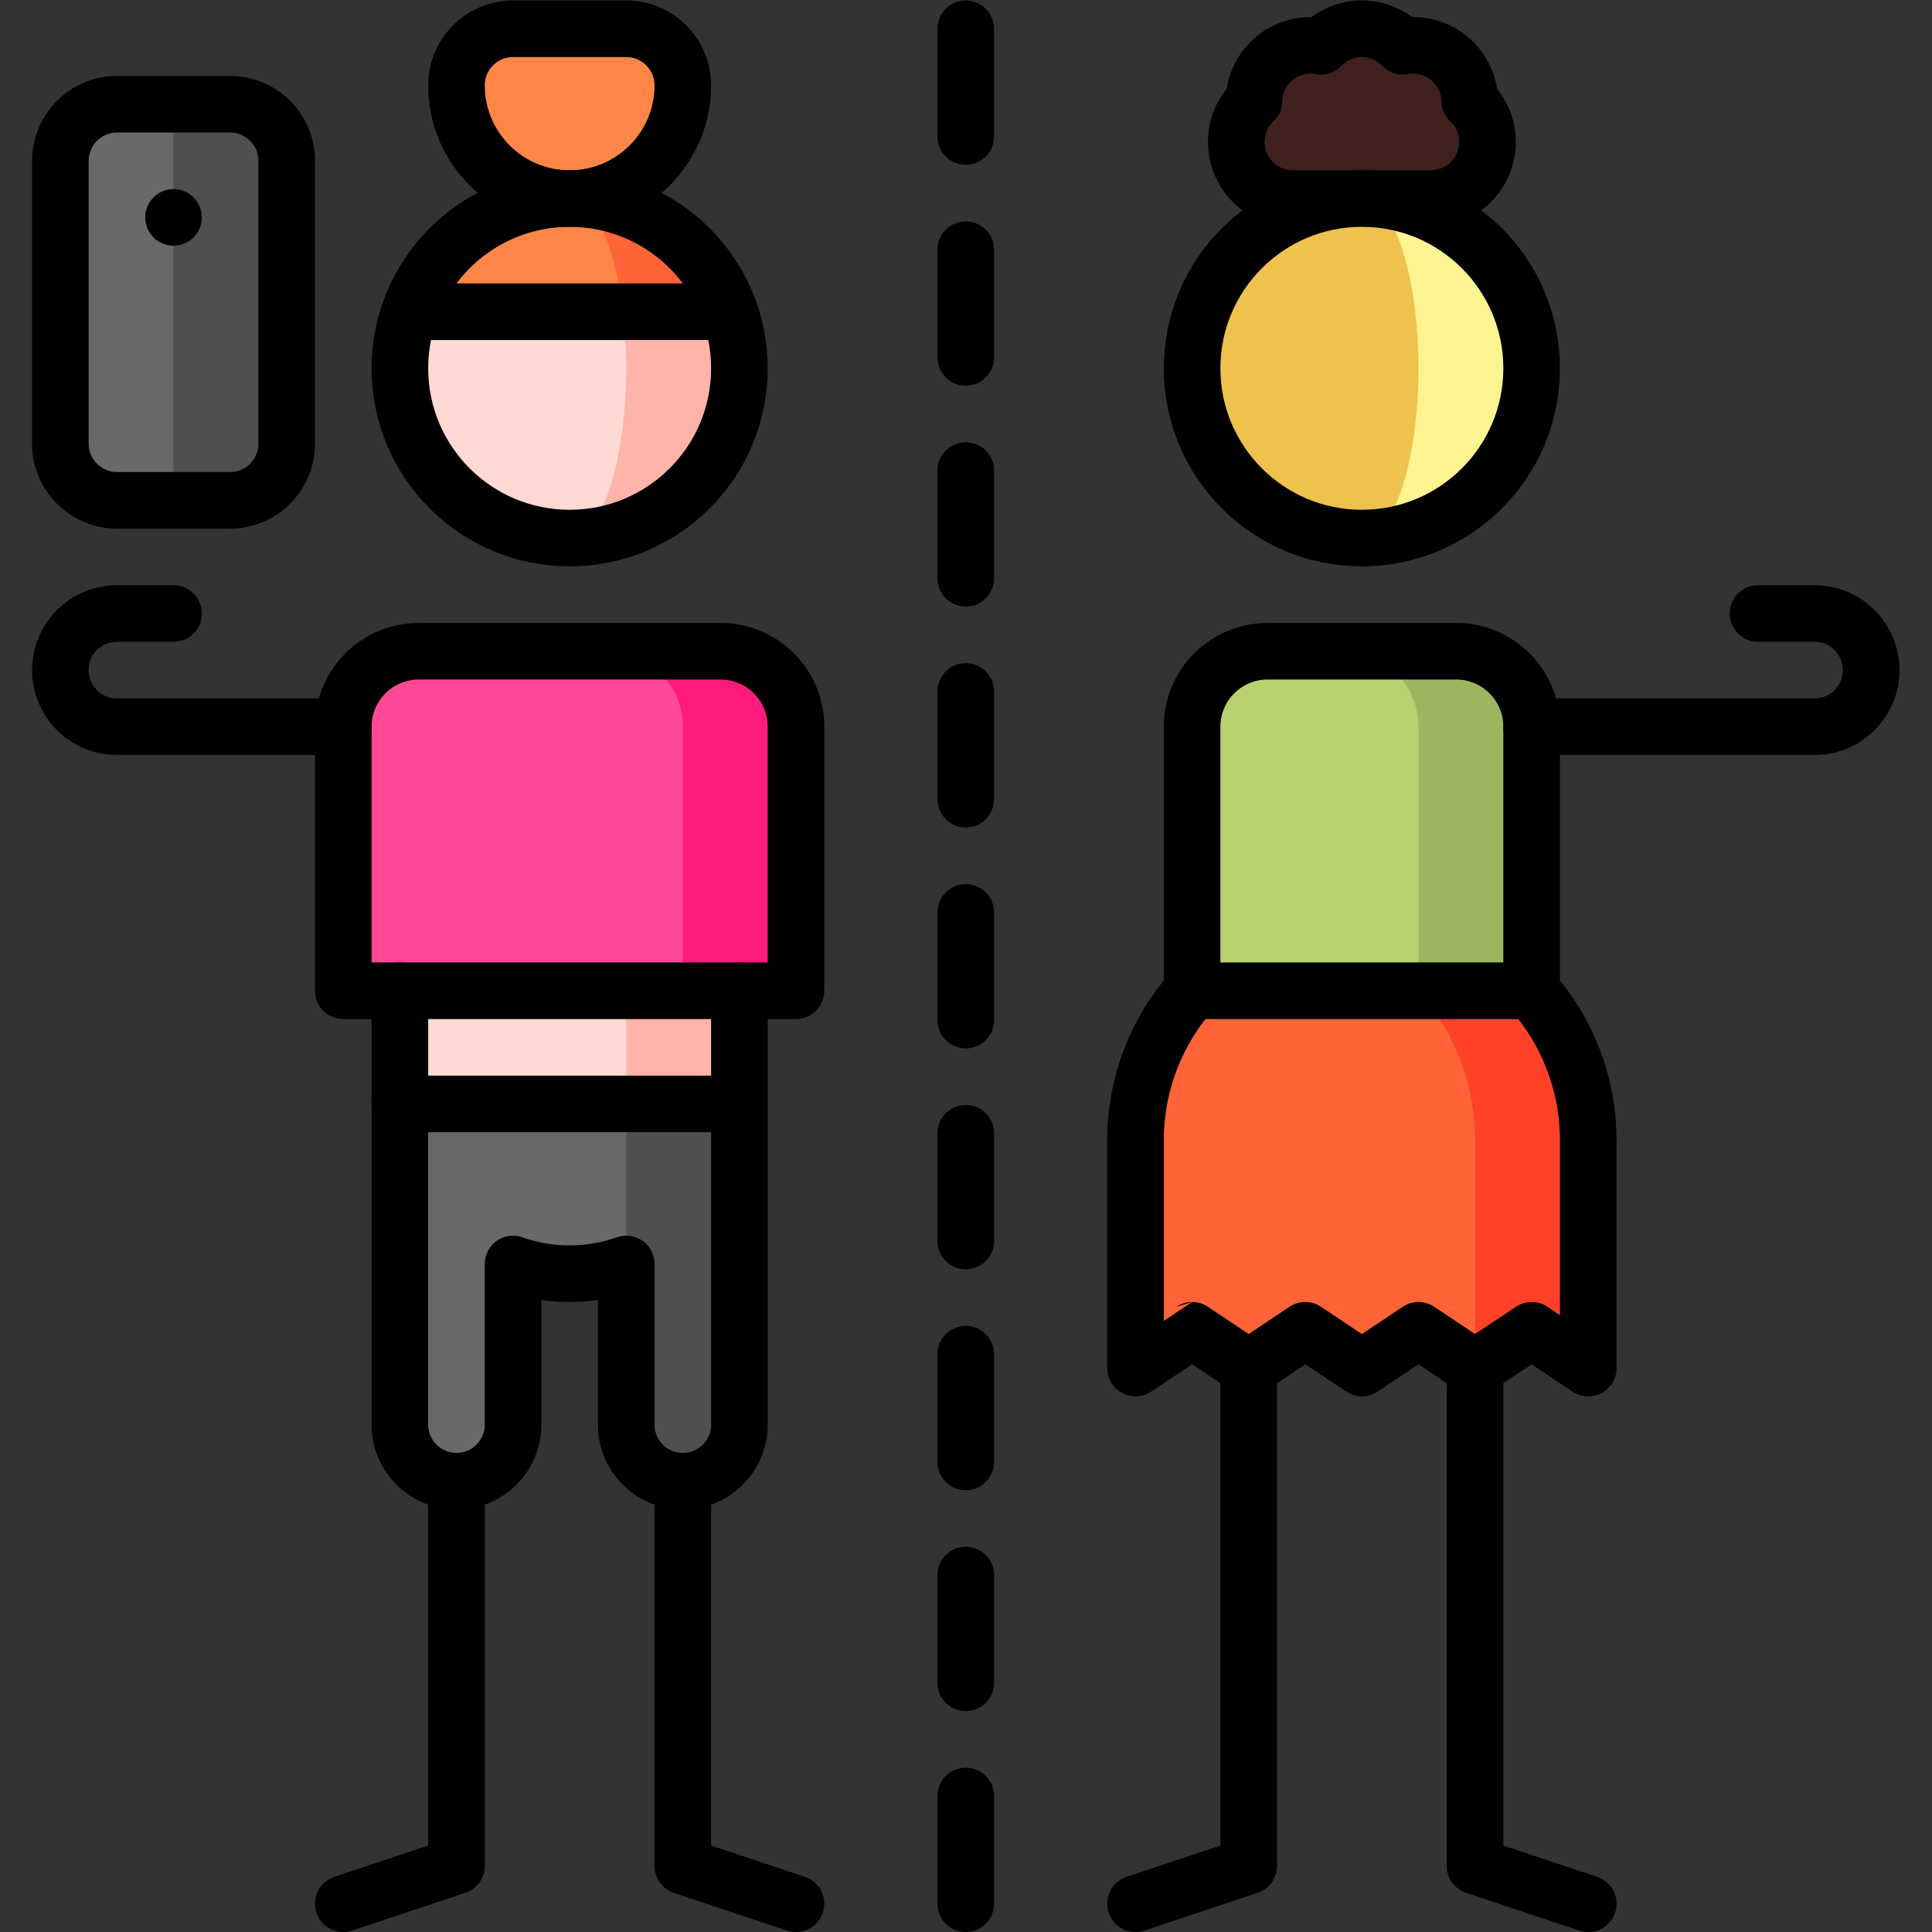<svg xmlns="http://www.w3.org/2000/svg" version="1.1" xmlns:xlink="http://www.w3.org/1999/xlink" width="512" height="512" x="0" y="0" viewBox="0 0 682.667 682.667" style="enable-background:new 0 0 512 512" xml:space="preserve" class=""><rect x="0" y="0" width="682.667" height="682.667" fill="#333333" stroke="none"/><g><defs><clipPath id="a" clipPathUnits="userSpaceOnUse"><path d="M0 512h512V0H0Z" fill="#000000" opacity="1" data-original="#000000"></path></clipPath></defs><g clip-path="url(#a)" transform="matrix(1.333 0 0 -1.333 0 682.667)"><path d="M0 0c0 11.046-8.954 20-20 20h-30V-85H.001Z" style="fill-opacity:1;fill-rule:nonzero;stroke:none" transform="translate(406 319.5)" fill="#9db55f" data-original="#9db55f"></path><path d="M0 0v-85h-60V0c0 11.05 8.95 20 20 20h20C-8.95 20 0 11.05 0 0" style="fill-opacity:1;fill-rule:nonzero;stroke:none" transform="translate(376.001 319.5)" fill="#b9d171" data-original="#b9d171"></path><path d="M0 0h-30l-15-39.665 30-60.339L.007-90 15-100.004v60.339C15-24.454 9.329-10.575 0 0" style="fill-opacity:1;fill-rule:nonzero;stroke:none" transform="translate(406 249.5)" fill="#ff4128" data-original="#ff4128" class=""></path><path d="M0 0h-60c-9.329-10.575-15-24.454-15-39.665v-60.339c.014 0 15.007 10.004 15.007 10.004L-45-100.004-30.006-90l15.02-10.004L.007-90 15-100.004v60.339C15-24.454 9.329-10.575 0 0" style="fill-opacity:1;fill-rule:nonzero;stroke:none" transform="translate(376 249.5)" fill="#ff6337" data-original="#ff6337" class=""></path><path d="M0 0a14.935 14.935 0 0 1-4.381 10.328c-3.635 3.635-8.671 5.01-13.369 4.133-2.732 2.862-6.575 4.654-10.844 4.654-4.267 0-8.111-1.792-10.843-4.654-4.698.877-9.734-.498-13.37-4.133A14.947 14.947 0 0 1-57.187 0c-2.888-2.734-4.7-6.594-4.7-10.885 0-8.284 6.716-15 15-15H-10.3c8.284 0 15 6.716 15 15C4.7-6.594 2.889-2.734 0 0" style="fill-opacity:1;fill-rule:nonzero;stroke:none" transform="translate(389.594 485.385)" fill="#40211d" data-original="#40211d" class=""></path><path d="M0 0a14.935 14.935 0 0 1-4.381 10.328c-3.635 3.635-8.671 5.01-13.369 4.133-2.732 2.862-6.575 4.654-10.844 4.654-4.267 0-8.111-1.792-10.843-4.654-4.698.877-9.734-.498-13.37-4.133A14.947 14.947 0 0 1-57.187 0c-2.888-2.734-4.7-6.594-4.7-10.885 0-8.284 6.716-15 15-15H-10.3c8.284 0 15 6.716 15 15C4.7-6.594 2.889-2.734 0 0Z" style="stroke-width:15;stroke-linecap:round;stroke-linejoin:round;stroke-miterlimit:10;stroke-dasharray:none;stroke-opacity:1" transform="translate(389.594 485.385)" fill="none" stroke="#000000" stroke-width="15" stroke-linecap="round" stroke-linejoin="round" stroke-miterlimit="10" stroke-dasharray="none" stroke-opacity="" data-original="#000000" class=""></path><path d="M0 0v-90c24.854 0 45 20.147 45 45S24.854 0 0 0" style="fill-opacity:1;fill-rule:nonzero;stroke:none" transform="translate(361 459.5)" fill="#fcf391" data-original="#60312c" class="" opacity="1"></path><path d="M0 0c0 24.853-6.716 45-15 45-24.853 0-45-20.147-45-45s20.147-45 45-45C-6.716-45 0-24.853 0 0" style="fill-opacity:1;fill-rule:nonzero;stroke:none" transform="translate(376 414.5)" fill="#efc24d" data-original="#85453d" class="" opacity="1"></path><path d="M0 0c0-24.853-20.146-45-45-45-24.853 0-45 20.147-45 45s20.147 45 45 45C-20.146 45 0 24.853 0 0Z" style="stroke-width:15;stroke-linecap:round;stroke-linejoin:round;stroke-miterlimit:10;stroke-dasharray:none;stroke-opacity:1" transform="translate(406 414.5)" fill="none" stroke="#000000" stroke-width="15" stroke-linecap="round" stroke-linejoin="round" stroke-miterlimit="10" stroke-dasharray="none" stroke-opacity="" data-original="#000000" class=""></path><path d="M0 0v70c0 11.045-8.954 20-20 20h-50c-11.045 0-20-8.955-20-20V0c-9.329-10.576-15-24.455-15-39.665v-60.339c.014 0 15.007 10.004 15.007 10.004l14.994-10.004L-60.006-90l15.02-10.004L-29.993-90-15-100.004.007-90 15-100.004v60.339C15-24.455 9.329-10.576 0 0Z" style="stroke-width:15;stroke-linecap:round;stroke-linejoin:round;stroke-miterlimit:10;stroke-dasharray:none;stroke-opacity:1" transform="translate(406 249.5)" fill="none" stroke="#000000" stroke-width="15" stroke-linecap="round" stroke-linejoin="round" stroke-miterlimit="10" stroke-dasharray="none" stroke-opacity="" data-original="#000000" class=""></path><path d="M0 0h90" style="stroke-width:15;stroke-linecap:round;stroke-linejoin:round;stroke-miterlimit:10;stroke-dasharray:none;stroke-opacity:1" transform="translate(316 249.5)" fill="none" stroke="#000000" stroke-width="15" stroke-linecap="round" stroke-linejoin="round" stroke-miterlimit="10" stroke-dasharray="none" stroke-opacity="" data-original="#000000" class=""></path><path d="M0 0v-131.996l30-10" style="stroke-width:15;stroke-linecap:round;stroke-linejoin:round;stroke-miterlimit:10;stroke-dasharray:none;stroke-opacity:1" transform="translate(391 149.496)" fill="none" stroke="#000000" stroke-width="15" stroke-linecap="round" stroke-linejoin="round" stroke-miterlimit="10" stroke-dasharray="none" stroke-opacity="" data-original="#000000" class=""></path><path d="M0 0v-131.996l-30-10" style="stroke-width:15;stroke-linecap:round;stroke-linejoin:round;stroke-miterlimit:10;stroke-dasharray:none;stroke-opacity:1" transform="translate(331 149.496)" fill="none" stroke="#000000" stroke-width="15" stroke-linecap="round" stroke-linejoin="round" stroke-miterlimit="10" stroke-dasharray="none" stroke-opacity="" data-original="#000000" class=""></path><path d="M0 0h15c8.284 0 15-6.716 15-15 0-8.284-6.716-15-15-15h-75" style="stroke-width:15;stroke-linecap:round;stroke-linejoin:round;stroke-miterlimit:10;stroke-dasharray:none;stroke-opacity:1" transform="translate(466 349.5)" fill="none" stroke="#000000" stroke-width="15" stroke-linecap="round" stroke-linejoin="round" stroke-miterlimit="10" stroke-dasharray="none" stroke-opacity="" data-original="#000000" class=""></path><path d="m0 0 45-77.429.002-42.57c0-8.284 6.715-15 14.998-15 8.285 0 15 6.715 15 14.999l-.001 85z" style="fill-opacity:1;fill-rule:nonzero;stroke:none" transform="translate(121.001 254.5)" fill="#4f4f4f" data-original="#4f4f4f" class=""></path><path d="m0 0 .002-84.999c0-8.284 6.715-15 14.998-15 8.285 0 15 6.715 15 14.999v42.571A44.914 44.914 0 0 1 45-45c5.261 0 10.307.912 15 2.571V50Z" style="fill-opacity:1;fill-rule:nonzero;stroke:none" transform="translate(106.001 219.5)" fill="#696969" data-original="#696969" class=""></path><path d="M0 0h30v45h-45Z" style="fill-opacity:1;fill-rule:nonzero;stroke:none" transform="translate(166 219.501)" fill="#ffb4a9" data-original="#ffb4a9"></path><path d="M166 219.501h-60v45h60z" style="fill-opacity:1;fill-rule:nonzero;stroke:none" fill="#ffd9d4" data-original="#ffd9d4" class=""></path><path d="M0 0h-30l20-90h30v70C20-8.954 11.046 0 0 0" style="fill-opacity:1;fill-rule:nonzero;stroke:none" transform="translate(191 339.5)" fill="#ff1b7c" data-original="#ff1b7c" class=""></path><path d="M0 0c0 11.046-8.954 20-20 20h-50c-11.045 0-20-8.954-20-20v-70H0Z" style="fill-opacity:1;fill-rule:nonzero;stroke:none" transform="translate(181 319.5)" fill="#ff4996" data-original="#ff4996" class=""></path><path d="M0 0v-102l30-10" style="stroke-width:15;stroke-linecap:round;stroke-linejoin:round;stroke-miterlimit:10;stroke-dasharray:none;stroke-opacity:1" transform="translate(181 119.5)" fill="none" stroke="#000000" stroke-width="15" stroke-linecap="round" stroke-linejoin="round" stroke-miterlimit="10" stroke-dasharray="none" stroke-opacity="" data-original="#000000" class=""></path><path d="M0 0v-102l-30-10" style="stroke-width:15;stroke-linecap:round;stroke-linejoin:round;stroke-miterlimit:10;stroke-dasharray:none;stroke-opacity:1" transform="translate(121 119.5)" fill="none" stroke="#000000" stroke-width="15" stroke-linecap="round" stroke-linejoin="round" stroke-miterlimit="10" stroke-dasharray="none" stroke-opacity="" data-original="#000000" class=""></path><path d="M0 0v-115.001c0-8.284 6.715-15 15-15 8.283 0 15 6.716 15 15v42.57a44.913 44.913 0 0 1 15-2.57c5.261 0 10.307.911 15 2.57v-42.57c0-8.284 6.715-15 15-15 8.283 0 15 6.716 15 15V0" style="stroke-width:15;stroke-linecap:round;stroke-linejoin:round;stroke-miterlimit:10;stroke-dasharray:none;stroke-opacity:1" transform="translate(106.001 249.501)" fill="none" stroke="#000000" stroke-width="15" stroke-linecap="round" stroke-linejoin="round" stroke-miterlimit="10" stroke-dasharray="none" stroke-opacity="" data-original="#000000" class=""></path><path d="M0 0h-80c-11.045 0-20-8.954-20-20v-69.999H20V-20C20-8.954 11.046 0 0 0Z" style="stroke-width:15;stroke-linecap:round;stroke-linejoin:round;stroke-miterlimit:10;stroke-dasharray:none;stroke-opacity:1" transform="translate(191 339.5)" fill="none" stroke="#000000" stroke-width="15" stroke-linecap="round" stroke-linejoin="round" stroke-miterlimit="10" stroke-dasharray="none" stroke-opacity="" data-original="#000000" class=""></path><path d="M0 0h90" style="stroke-width:15;stroke-linecap:round;stroke-linejoin:round;stroke-miterlimit:10;stroke-dasharray:none;stroke-opacity:1" transform="translate(106 219.501)" fill="none" stroke="#000000" stroke-width="15" stroke-linecap="round" stroke-linejoin="round" stroke-miterlimit="10" stroke-dasharray="none" stroke-opacity="" data-original="#000000" class=""></path><path d="M0 0v-80c24.853 0 45 20.147 45 45 0 5.261-.912 10.307-2.571 15z" style="fill-opacity:1;fill-rule:nonzero;stroke:none" transform="translate(150.997 449.5)" fill="#ffb4a9" data-original="#ffb4a9"></path><path d="m0 0 14.143-30h28.286C36.25-12.524 19.592 0 0 0" style="fill-opacity:1;fill-rule:nonzero;stroke:none" transform="translate(150.997 459.5)" fill="#ff6337" data-original="#ff6337" class=""></path><path d="M0 0a44.914 44.914 0 0 1-2.571-15c0-24.853 20.148-45 45-45 8.284 0 15 20.147 15 45 0 5.261-.304 10.307-.857 15L42.429 20Z" style="fill-opacity:1;fill-rule:nonzero;stroke:none" transform="translate(108.568 429.5)" fill="#ffd9d4" data-original="#ffd9d4" class=""></path><path d="M0 0c-19.592 0-36.25-12.524-42.429-30h56.572C12.083-12.524 6.531 0 0 0" style="fill-opacity:1;fill-rule:nonzero;stroke:none" transform="translate(150.997 459.5)" fill="#ff8646" data-original="#ff8646" class=""></path><path d="M0 0h-30c-8.284 0-15-6.716-15-15 0-16.569 13.432-30 30-30 16.569 0 30 13.432 30 30C15-6.716 8.285 0 0 0" style="fill-opacity:1;fill-rule:nonzero;stroke:none" transform="translate(166 504.5)" fill="#ff8646" data-original="#ff8646" class=""></path><path d="M0 0h-30c-8.284 0-15-6.716-15-15 0-16.569 13.432-30 30-30 16.569 0 30 13.432 30 30C15-6.716 8.285 0 0 0Z" style="stroke-width:15;stroke-linecap:round;stroke-linejoin:round;stroke-miterlimit:10;stroke-dasharray:none;stroke-opacity:1" transform="translate(166 504.5)" fill="none" stroke="#000000" stroke-width="15" stroke-linecap="round" stroke-linejoin="round" stroke-miterlimit="10" stroke-dasharray="none" stroke-opacity="" data-original="#000000" class=""></path><path d="M0 0c0-24.853-20.147-45-45-45S-90-24.853-90 0s20.147 45 45 45S0 24.853 0 0Z" style="stroke-width:15;stroke-linecap:round;stroke-linejoin:round;stroke-miterlimit:10;stroke-dasharray:none;stroke-opacity:1" transform="translate(196 414.5)" fill="none" stroke="#000000" stroke-width="15" stroke-linecap="round" stroke-linejoin="round" stroke-miterlimit="10" stroke-dasharray="none" stroke-opacity="" data-original="#000000" class=""></path><path d="M0 0h84.859" style="stroke-width:15;stroke-linecap:round;stroke-linejoin:round;stroke-miterlimit:10;stroke-dasharray:none;stroke-opacity:1" transform="translate(108.57 429.5)" fill="none" stroke="#000000" stroke-width="15" stroke-linecap="round" stroke-linejoin="round" stroke-miterlimit="10" stroke-dasharray="none" stroke-opacity="" data-original="#000000" class=""></path><path d="M0 0h-15l-20-52.5 20-52.5H0c8.25 0 15 6.75 15 14.999v75.002C15-6.75 8.25 0 0 0" style="fill-opacity:1;fill-rule:nonzero;stroke:none" transform="translate(61 484.5)" fill="#4f4f4f" data-original="#4f4f4f" class=""></path><path d="M0 0c-8.25 0-15-6.75-15-15v-75c0-8.25 6.75-15 15-15h15V0Z" style="fill-opacity:1;fill-rule:nonzero;stroke:none" transform="translate(31 484.5)" fill="#696969" data-original="#696969" class=""></path><path d="M0 0a7.5 7.5 0 1 0-15 0A7.5 7.5 0 0 0 0 0" style="fill-opacity:1;fill-rule:nonzero;stroke:none" transform="translate(53.5 454.5)" fill="#000000" data-original="#000000"></path><path d="M0 0c0-8.25-6.75-15-15-15h-30c-8.25 0-15 6.75-15 15v75c0 8.25 6.75 15 15 15h30c8.25 0 15-6.75 15-15Z" style="stroke-width:15;stroke-linecap:round;stroke-linejoin:round;stroke-miterlimit:10;stroke-dasharray:none;stroke-opacity:1" transform="translate(76 394.5)" fill="none" stroke="#000000" stroke-width="15" stroke-linecap="round" stroke-linejoin="round" stroke-miterlimit="10" stroke-dasharray="none" stroke-opacity="" data-original="#000000" class=""></path><path d="M0 0h-15c-8.284 0-15-6.716-15-15 0-8.284 6.716-15 15-15h60" style="stroke-width:15;stroke-linecap:round;stroke-linejoin:round;stroke-miterlimit:10;stroke-dasharray:none;stroke-opacity:1" transform="translate(46 349.5)" fill="none" stroke="#000000" stroke-width="15" stroke-linecap="round" stroke-linejoin="round" stroke-miterlimit="10" stroke-dasharray="none" stroke-opacity="" data-original="#000000" class=""></path><path d="M0 0v28.556" style="stroke-width:15;stroke-linecap:round;stroke-linejoin:round;stroke-miterlimit:10;stroke-dasharray:none;stroke-opacity:1" transform="translate(256 475.944)" fill="none" stroke="#000000" stroke-width="15" stroke-linecap="round" stroke-linejoin="round" stroke-miterlimit="10" stroke-dasharray="none" stroke-opacity="" data-original="#000000" class=""></path><path d="M0 0v28.556" style="stroke-width:15;stroke-linecap:round;stroke-linejoin:round;stroke-miterlimit:10;stroke-dasharray:none;stroke-opacity:1" transform="translate(256 417.389)" fill="none" stroke="#000000" stroke-width="15" stroke-linecap="round" stroke-linejoin="round" stroke-miterlimit="10" stroke-dasharray="none" stroke-opacity="" data-original="#000000" class=""></path><path d="M0 0v28.555" style="stroke-width:15;stroke-linecap:round;stroke-linejoin:round;stroke-miterlimit:10;stroke-dasharray:none;stroke-opacity:1" transform="translate(256 358.834)" fill="none" stroke="#000000" stroke-width="15" stroke-linecap="round" stroke-linejoin="round" stroke-miterlimit="10" stroke-dasharray="none" stroke-opacity="" data-original="#000000" class=""></path><path d="M0 0v28.556" style="stroke-width:15;stroke-linecap:round;stroke-linejoin:round;stroke-miterlimit:10;stroke-dasharray:none;stroke-opacity:1" transform="translate(256 300.278)" fill="none" stroke="#000000" stroke-width="15" stroke-linecap="round" stroke-linejoin="round" stroke-miterlimit="10" stroke-dasharray="none" stroke-opacity="" data-original="#000000" class=""></path><path d="M0 0v28.556" style="stroke-width:15;stroke-linecap:round;stroke-linejoin:round;stroke-miterlimit:10;stroke-dasharray:none;stroke-opacity:1" transform="translate(256 241.722)" fill="none" stroke="#000000" stroke-width="15" stroke-linecap="round" stroke-linejoin="round" stroke-miterlimit="10" stroke-dasharray="none" stroke-opacity="" data-original="#000000" class=""></path><path d="M0 0v28.556" style="stroke-width:15;stroke-linecap:round;stroke-linejoin:round;stroke-miterlimit:10;stroke-dasharray:none;stroke-opacity:1" transform="translate(256 183.167)" fill="none" stroke="#000000" stroke-width="15" stroke-linecap="round" stroke-linejoin="round" stroke-miterlimit="10" stroke-dasharray="none" stroke-opacity="" data-original="#000000" class=""></path><path d="M0 0v28.555" style="stroke-width:15;stroke-linecap:round;stroke-linejoin:round;stroke-miterlimit:10;stroke-dasharray:none;stroke-opacity:1" transform="translate(256 124.611)" fill="none" stroke="#000000" stroke-width="15" stroke-linecap="round" stroke-linejoin="round" stroke-miterlimit="10" stroke-dasharray="none" stroke-opacity="" data-original="#000000" class=""></path><path d="M0 0v28.556" style="stroke-width:15;stroke-linecap:round;stroke-linejoin:round;stroke-miterlimit:10;stroke-dasharray:none;stroke-opacity:1" transform="translate(256 66.056)" fill="none" stroke="#000000" stroke-width="15" stroke-linecap="round" stroke-linejoin="round" stroke-miterlimit="10" stroke-dasharray="none" stroke-opacity="" data-original="#000000" class=""></path><path d="M0 0v28.556" style="stroke-width:15;stroke-linecap:round;stroke-linejoin:round;stroke-miterlimit:10;stroke-dasharray:none;stroke-opacity:1" transform="translate(256 7.5)" fill="none" stroke="#000000" stroke-width="15" stroke-linecap="round" stroke-linejoin="round" stroke-miterlimit="10" stroke-dasharray="none" stroke-opacity="" data-original="#000000" class=""></path></g></g></svg>